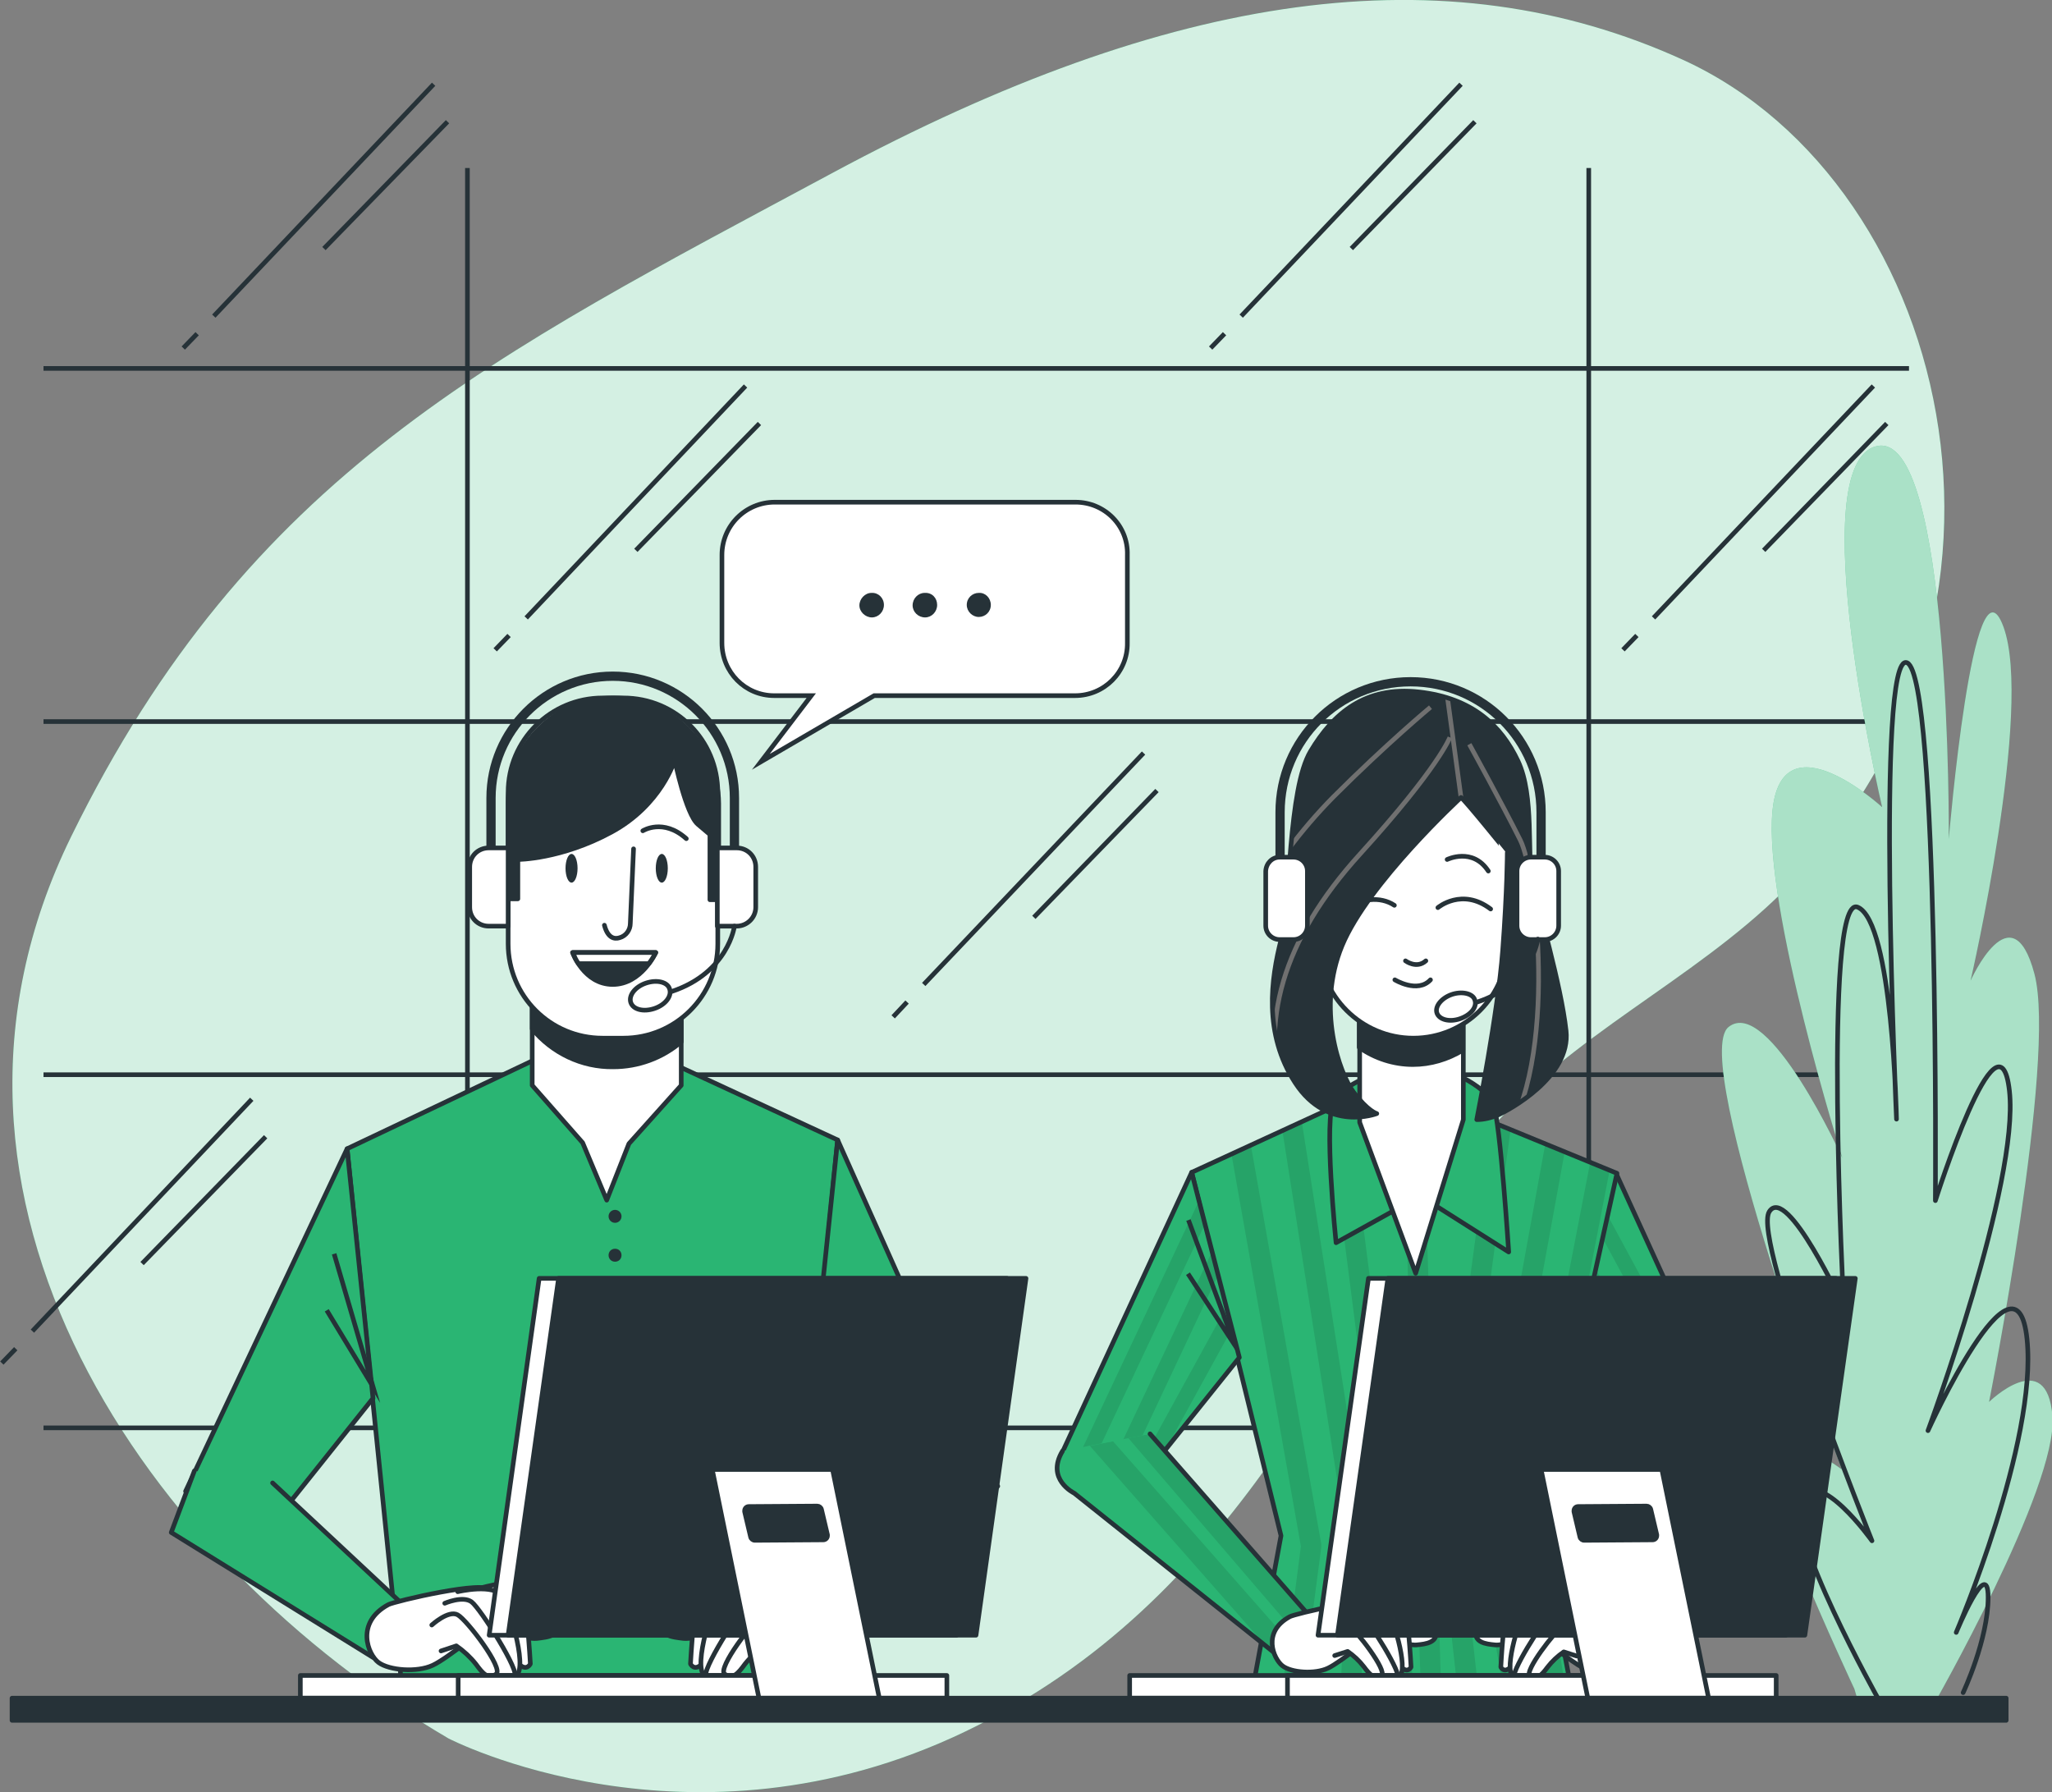 <?xml version="1.0" encoding="utf-8"?>
<!-- Generator: Adobe Illustrator 26.0.1, SVG Export Plug-In . SVG Version: 6.00 Build 0)  -->
<svg version="1.1" id="Layer_1" xmlns="http://www.w3.org/2000/svg" xmlns:xlink="http://www.w3.org/1999/xlink" x="0px" y="0px"
	 viewBox="0 0 443.4 387.2" style="enable-background:new 0 0 443.4 387.2;" xml:space="preserve">
<rect x="0" y="0" width="443.4" height="387.2" fill="#808080" stroke="none"/>
<style type="text/css">
	.st0{fill:#2AB573;}
	.st1{opacity:0.8;fill:#FFFFFF;enable-background:new    ;}
	.st2{fill:none;stroke:#263238;stroke-miterlimit:10;}
	.st3{opacity:0.6;fill:#FFFFFF;enable-background:new    ;}
	.st4{fill:none;stroke:#263238;stroke-linecap:round;stroke-linejoin:round;}
	.st5{clip-path:url(#SVGID_00000014618919117417369870000008464174430197641091_);}
	.st6{opacity:0.1;}
	.st7{clip-path:url(#SVGID_00000163035499313683690260000012488359447140910001_);}
	.st8{clip-path:url(#SVGID_00000139997114928104721400000014430993135074233483_);}
	.st9{clip-path:url(#SVGID_00000074414407791336914530000009037947074124917379_);}
	.st10{fill:#FFFFFF;stroke:#263238;stroke-linecap:round;stroke-linejoin:round;}
	.st11{clip-path:url(#SVGID_00000028321845383720133550000003788394726948816006_);}
	.st12{fill:#2AB573;stroke:#263238;stroke-linecap:round;stroke-linejoin:round;}
	.st13{fill:#263238;stroke:#263238;stroke-linecap:round;stroke-linejoin:round;}
	.st14{fill:#263238;}
	.st15{clip-path:url(#SVGID_00000158732222330855346240000016243463283879864453_);}
	.st16{fill:none;stroke:#707070;stroke-miterlimit:10;}
	.st17{fill:none;stroke:#263238;stroke-width:2;stroke-linejoin:round;}
	.st18{fill:#FFFFFF;stroke:#263238;stroke-miterlimit:10;}
</style>
<g id="freepik--background-simple--inject-2">
	<path class="st0" d="M96.9,375.6c0,0,52.2,27.1,111.7-1.5s79-84,109.9-125.6c16.2-21.8,42.7-33.9,62.9-52.2
		c64.6-58.6,41.3-156.5-17.8-183.4C312.4-10.4,253.3-2.1,180,37.3S53.9,102.2,15.4,180.7S32.1,337.6,96.9,375.6z"/>
	<path class="st1" d="M96.9,375.6c0,0,52.2,27.1,111.7-1.5s79-84,109.9-125.6c16.2-21.8,42.7-33.9,62.9-52.2
		c64.6-58.6,41.3-156.5-17.8-183.4C312.4-10.4,253.3-2.1,180,37.3S53.9,102.2,15.4,180.7S32.1,337.6,96.9,375.6z"/>
</g>
<g id="freepik--Window--inject-2">
	<line class="st2" x1="9.4" y1="308.5" x2="412.5" y2="308.5"/>
	<line class="st2" x1="9.4" y1="232.2" x2="412.5" y2="232.2"/>
	<line class="st2" x1="9.4" y1="155.9" x2="412.5" y2="155.9"/>
	<line class="st2" x1="9.4" y1="79.6" x2="412.5" y2="79.6"/>
	<line class="st2" x1="101" y1="36.3" x2="101" y2="308.7"/>
	<line class="st2" x1="343.3" y1="36.3" x2="343.3" y2="308.7"/>
	<line class="st2" x1="110" y1="137.3" x2="107" y2="140.4"/>
	<line class="st2" x1="161.1" y1="83.4" x2="113.7" y2="133.5"/>
	<line class="st2" x1="164.1" y1="91.5" x2="137.4" y2="118.9"/>
	<line class="st2" x1="353.7" y1="137.3" x2="350.7" y2="140.4"/>
	<line class="st2" x1="404.8" y1="83.4" x2="357.3" y2="133.5"/>
	<line class="st2" x1="407.7" y1="91.5" x2="381.1" y2="118.9"/>
	<line class="st2" x1="3.4" y1="291.4" x2="0.4" y2="294.5"/>
	<line class="st2" x1="54.4" y1="237.5" x2="7" y2="287.6"/>
	<line class="st2" x1="57.4" y1="245.6" x2="30.7" y2="273"/>
	<line class="st2" x1="42.6" y1="72.1" x2="39.6" y2="75.2"/>
	<line class="st2" x1="93.7" y1="18.2" x2="46.2" y2="68.3"/>
	<line class="st2" x1="96.7" y1="26.3" x2="70" y2="53.7"/>
	<line class="st2" x1="264.6" y1="72.1" x2="261.6" y2="75.2"/>
	<line class="st2" x1="315.7" y1="18.2" x2="268.2" y2="68.3"/>
	<line class="st2" x1="318.7" y1="26.3" x2="292" y2="53.7"/>
	<line class="st2" x1="196" y1="216.5" x2="193" y2="219.7"/>
	<line class="st2" x1="247.1" y1="162.7" x2="199.6" y2="212.7"/>
	<line class="st2" x1="250" y1="170.8" x2="223.4" y2="198.2"/>
</g>
<g id="freepik--Plants--inject-2">
	<path class="st0" d="M400.7,364.9c0,0-24.8-52.8-19.4-54.3s16.7,6.9,16.7,6.9s-33.1-88.7-24.5-95.6s24.6,28.3,24.6,28.3
		s-17.1-54.3-15.1-75s23.7-0.8,23.7-0.8s-17.4-74.2-1.2-78s15.6,84.9,15.6,84.9s5.3-63.5,11.8-45.9s-7.1,76.5-7.1,76.5
		s8.9-19.9,13.8-1.5s-9.8,92.5-9.8,92.5s12.5-12.2,13.7,3.1s-25.9,62.7-25.9,62.7l-15.3,1.6L400.7,364.9z"/>
	<path class="st3" d="M400.7,364.9c0,0-24.8-52.8-19.4-54.3s16.7,6.9,16.7,6.9s-33.1-88.7-24.5-95.6s24.6,28.3,24.6,28.3
		s-17.1-54.3-15.1-75s23.7-0.8,23.7-0.8s-17.4-74.2-1.2-78s15.6,84.9,15.6,84.9s5.3-63.5,11.8-45.9s-7.1,76.5-7.1,76.5
		s8.9-19.9,13.8-1.5s-9.8,92.5-9.8,92.5s12.5-12.2,13.7,3.1s-25.9,62.7-25.9,62.7l-15.3,1.6L400.7,364.9z"/>
	<path class="st4" d="M406,367.3c0,0-20.6-36.7-16.8-43.6s15.3,9.2,15.3,9.2s-26-65-22.2-71.1c3.8-6.1,16.1,20.6,16.1,20.6
		s-4.6-89.5,3-86.4s8.4,45.8,8.4,45.8s-4.6-101.7,2.3-98.6s6.1,116.2,6.1,116.2s13.8-43.6,16-23.7s-17.6,73.4-17.6,73.4
		s19.1-42.1,21.4-19.8s-15.3,63.4-15.3,63.4s6.9-16.8,6.9-7.6s-5.4,20.6-5.4,20.6"/>
</g>
<g id="freepik--character-2--inject-2">
	<polygon class="st0" points="349.2,253.5 377,314.3 359.5,319.2 338.8,293.5 	"/>
	<g>
		<defs>
			<polygon id="SVGID_1_" points="349.2,253.5 377,314.3 359.5,319.2 338.8,293.5 			"/>
		</defs>
		<clipPath id="SVGID_00000158014538660818514860000005600532765612644489_">
			<use xlink:href="#SVGID_1_"  style="overflow:visible;"/>
		</clipPath>
		<g style="clip-path:url(#SVGID_00000158014538660818514860000005600532765612644489_);">
			<g class="st6">
				<polygon points="344.1,273 343,277.6 366.1,317.4 369.4,316.4 				"/>
				<polygon points="359.6,319.2 363,318.3 341.4,283.4 340.3,287.9 				"/>
				<polygon points="347,261.9 345.8,266.6 372.3,315.6 375.6,314.7 				"/>
			</g>
		</g>
	</g>
	<polygon class="st4" points="349.2,253.5 377,314.3 359.5,319.2 338.8,293.5 	"/>
	<polygon class="st0" points="293.8,236.6 257.5,253.3 276.8,331.8 270.7,364.8 339.5,364.8 332.7,328.9 349.4,253.5 311.4,237.9 	
		"/>
	<g>
		<defs>
			<polygon id="SVGID_00000183958152988603877220000017130283239197824419_" points="293.8,236.6 257.5,253.3 276.8,331.8 
				270.7,364.8 339.5,364.8 332.7,328.9 349.4,253.5 311.4,237.9 			"/>
		</defs>
		<clipPath id="SVGID_00000164485523193634277540000009115867933379468731_">
			<use xlink:href="#SVGID_00000183958152988603877220000017130283239197824419_"  style="overflow:visible;"/>
		</clipPath>
		<g style="clip-path:url(#SVGID_00000164485523193634277540000009115867933379468731_);">
			<g class="st6">
				<path d="M294.1,364.8l1.4-31.3c0-0.1,0-0.3,0-0.4l-14.2-90.7l-4.2,1.9l14,89.2l-1.4,31.2H294.1z"/>
				<path d="M302.4,326c0,0,0-0.1,0-0.1l-11.3-88.1l-4.2,2l11.1,86.7l2.9,38.4h4.5L302.4,326z"/>
				<path d="M281.5,364.8l4-30.5c0-0.2,0-0.5,0-0.7l-15.2-86.1l-4.2,1.9l15,84.7l-4,30.8H281.5z"/>
				<path d="M347.8,252.9l-4.2-1.7l-15.3,79.1c0,0.3,0,0.5,0,0.8l5.5,33.8h4.5l-5.6-34.1l0.1-0.6l-0.2-1.1l3.4-15.1L347.8,252.9z"/>
				<polygon points="307.7,245.6 303.3,245.7 307,364.8 311.4,364.8 				"/>
				<path d="M323.3,330.1l14.8-81.2l-4.2-1.7l-15,82.5c0,0.3,0,0.5,0,0.8l5.9,34.3h4.5L323.3,330.1z"/>
				<path d="M315.2,327.3l11.2-83.2l-4.2-1.7L310.8,327c0,0.2,0,0.4,0,0.5l4.1,37.2h4.5L315.2,327.3z"/>
			</g>
		</g>
	</g>
	<polygon class="st4" points="293.8,236.6 257.5,253.3 276.8,331.8 270.7,364.8 339.5,364.8 332.7,328.9 349.4,253.5 311.4,237.9 	
		"/>
	<polygon class="st0" points="257.5,253.3 228.9,315.2 247.2,319 267.8,293.3 	"/>
	<g>
		<defs>
			<polygon id="SVGID_00000176765761537511043940000015124693033980977307_" points="257.5,253.3 228.9,315.2 247.2,319 
				267.8,293.3 			"/>
		</defs>
		<clipPath id="SVGID_00000155116679693064491290000016890176862165147009_">
			<use xlink:href="#SVGID_00000176765761537511043940000015124693033980977307_"  style="overflow:visible;"/>
		</clipPath>
		<g style="clip-path:url(#SVGID_00000155116679693064491290000016890176862165147009_);">
			<g class="st6">
				<polygon points="265,282.4 245.1,318.6 247.2,319 251.9,313.1 266.2,287.1 				"/>
				<polygon points="263.2,275.5 261.9,270.4 239.7,317.4 243.1,318.2 				"/>
				<polygon points="232.5,315.9 235.8,316.6 260.4,264.4 259.1,259.4 				"/>
			</g>
			<polyline class="st2" points="256.8,263.6 266.8,290.6 256.7,275.2 			"/>
		</g>
	</g>
	<polygon class="st4" points="257.5,253.3 228.9,315.2 247.2,319 267.8,293.3 	"/>
	<path class="st0" d="M248.5,309.8l36,41.1l-7,7.9l-45.4-36.2c0,0-6.2-3-2.5-9.1"/>
	<g>
		<defs>
			<path id="SVGID_00000063591165236101172180000018313584627697836432_" d="M248.5,309.8l36,41.1l-7,7.9l-45.4-36.2
				c0,0-6.2-3-2.5-9.1"/>
		</defs>
		<clipPath id="SVGID_00000112625301075880156450000010360634115241742216_">
			<use xlink:href="#SVGID_00000063591165236101172180000018313584627697836432_"  style="overflow:visible;"/>
		</clipPath>
		<g style="clip-path:url(#SVGID_00000112625301075880156450000010360634115241742216_);">
			<g class="st6">
				<polygon points="280.8,353.8 284.1,350.9 266,329.7 248.5,309.8 243.8,310.7 				"/>
				<polygon points="273.6,355.7 276.6,358.1 279.4,355.6 240.5,311.4 235.5,312.4 				"/>
			</g>
		</g>
	</g>
	<path class="st4" d="M248.5,309.8l36,41.1l-7,7.9l-45.4-36.2c0,0-6.2-3-2.5-9.1"/>
	<path class="st10" d="M278.7,349.3c1-0.6,18.4-4.7,18.6-2.6s5.4,4.5,7.8,4.5s4.7-1.9,5.2,0.9s-2.1,3.1-4.2,3.3s-9.4-2.1-9.4-2.1
		s-6.8,5.7-9.7,7.1s-8,1-9.9-0.5S272.6,352.6,278.7,349.3z"/>
	<path class="st10" d="M294.8,346.5c0,0,6.6-1.9,8-1.2s2.1,14.9,2.1,14.9s-0.7,1.4-2.1,0s-6.1-12-6.1-12"/>
	<path class="st10" d="M291.5,347c0,0,6.8-1.6,8.3,0.9s5,14.1,2.1,14.6s-3.8-3.3-3.8-3.3l-4.5-8.2l-3.1-0.5"/>
	<path class="st10" d="M289.1,349.1c0,0,3.3-1.4,5-0.2s9.2,13.2,7.8,13.7s-4.7,0.2-5.2-0.7s-6.6-9-6.6-9"/>
	<path class="st10" d="M286.7,353.1c0,0,3.1-2.8,4.7-1.9s8.5,9.9,7.1,10.8s-2.4,0-3.8-1.9c-1-1.3-2.2-2.4-3.5-3.3l-2.8,0.9"/>
	<path class="st0" d="M356.4,311.1l-12,40.8l8.7,6.1l19.6-31.5c0,0,8.1-9.1,3-14.2"/>
	<g>
		<defs>
			<path id="SVGID_00000008849605544312242860000003403771532338031488_" d="M356.4,311.1l-12,40.8l8.7,6.1l19.6-31.5
				c0,0,8.1-9.1,3-14.2"/>
		</defs>
		<clipPath id="SVGID_00000071552320992133812780000013573881302665381815_">
			<use xlink:href="#SVGID_00000008849605544312242860000003403771532338031488_"  style="overflow:visible;"/>
		</clipPath>
		<g style="clip-path:url(#SVGID_00000071552320992133812780000013573881302665381815_);">
			<g class="st6">
				<polygon points="353.4,357.5 353.5,357.3 370.1,311.9 365.5,311.6 349.4,355.5 351.2,356.7 				"/>
				<polygon points="344.4,352 348.2,354.6 363.7,311.7 363.3,311.5 359.1,311.3 				"/>
				<path d="M377.1,314.6c-0.3-0.9-0.8-1.7-1.4-2.4l-2.4-0.1l-12.5,33.6l11.9-19.2L377.1,314.6z"/>
			</g>
		</g>
	</g>
	<path class="st4" d="M356.4,311.1l-12,40.8l8.7,6.1l19.6-31.5c0,0,8.1-9.1,3-14.2"/>
	<path class="st10" d="M350.5,349.3c-1-0.6-18.4-4.7-18.6-2.6s-5.4,4.5-7.8,4.5s-4.7-1.9-5.2,0.9s2.1,3.1,4.2,3.3s9.4-2.1,9.4-2.1
		s6.8,5.7,9.7,7.1s8,1,9.9-0.5S356.6,352.6,350.5,349.3z"/>
	<path class="st10" d="M334.4,346.5c0,0-6.6-1.9-8-1.2s-2.1,14.9-2.1,14.9s0.7,1.4,2.1,0s6.1-12,6.1-12"/>
	<path class="st10" d="M337.7,347c0,0-6.8-1.6-8.2,0.9s-5,14.1-2.1,14.6s3.8-3.3,3.8-3.3l4.5-8.2l3.1-0.5"/>
	<path class="st10" d="M340.1,349.1c0,0-3.3-1.4-5-0.2s-9.2,13.2-7.8,13.7s4.7,0.2,5.2-0.7s6.6-9,6.6-9"/>
	<path class="st10" d="M342.4,353.1c0,0-3.1-2.8-4.7-1.8s-8.5,9.9-7.1,10.8s2.4,0,3.8-1.9c1-1.3,2.2-2.4,3.5-3.3l2.8,0.9"/>
	<path class="st12" d="M296.4,232.4c0,0-5.7,1.8-8.1,5.3s0.4,30.8,0.4,30.8l18.2-10.1l19.1,12.1c0,0-1.8-27.9-3.3-31.9
		s-11.2-8.6-14.5-8.1S296.4,232.4,296.4,232.4z"/>
	<polygon class="st10" points="293.8,217.2 293.8,242.5 305.9,275.1 316.2,241.9 316.2,217 	"/>
	<path class="st13" d="M293.7,226.3c3.4,2.4,7.5,3.7,11.6,3.7l0,0c3.8,0,7.5-1.1,10.8-3.1V217l-22.4,0.2V226.3z"/>
	<path class="st10" d="M305.4,224.3L305.4,224.3c-11.2,0-20.4-9.1-20.4-20.4l-3.6-28.6c0-13.3,10.7-24,24-24l0,0
		c13.3,0,24,10.7,24,24l-3.7,28.6C325.8,215.1,316.7,224.3,305.4,224.3C305.4,224.3,305.4,224.3,305.4,224.3z"/>
	<path class="st4" d="M310.7,196.1c0,0,5.2-4.4,11.4,0.3"/>
	<path class="st4" d="M301.3,195.6c-1.5-1-3.4-1.4-5.2-1.2"/>
	<path class="st4" d="M312.7,185.7c0,0,5.5-2.7,8.9,2.5"/>
	<path class="st4" d="M303.7,207.6c0,0,2.4,1.8,4.4,0"/>
	<path class="st4" d="M301.4,211.7c0,0,4.9,3,7.7,0"/>
	<path class="st14" d="M315.7,172.3c0,0-20.1,18.5-25.7,32s-0.6,27.6,2.5,31.7s5,4.6,5,4.6s-10.6,4.1-17.6-6.6s-5.2-22.6-3.1-30.9
		s1.5-32.6,6.4-40.8s11.8-14.1,23.4-12.8s17.8,7.3,21.4,14.9s1.9,20.3,3.1,25.9s6.2,22.4,7.3,32.4s-12.5,17.2-14.7,18.2
		c-1.5,0.6-3,1-4.6,1c0,0,4.6-23.2,5.6-36.5s1-21.2,1-21.2S316.6,172.9,315.7,172.3z"/>
	<g>
		<defs>
			<path id="SVGID_00000107576624103433620310000010220200925947797168_" d="M315.7,172.3c0,0-20.1,18.5-25.7,32s-0.6,27.6,2.5,31.7
				s5,4.6,5,4.6s-10.6,4.1-17.6-6.6s-5.2-22.6-3.1-30.9s1.5-32.6,6.4-40.8s11.8-14.1,23.4-12.8s17.8,7.3,21.4,14.9
				s1.9,20.3,3.1,25.9s6.2,22.4,7.3,32.4s-12.5,17.2-14.7,18.2c-1.5,0.6-3,1-4.6,1c0,0,4.6-23.2,5.6-36.5s1-21.2,1-21.2
				S316.6,172.9,315.7,172.3z"/>
		</defs>
		<clipPath id="SVGID_00000065044297066434573280000003338546106760751798_">
			<use xlink:href="#SVGID_00000107576624103433620310000010220200925947797168_"  style="overflow:visible;"/>
		</clipPath>
		<g style="clip-path:url(#SVGID_00000065044297066434573280000003338546106760751798_);">
			<path class="st16" d="M313.3,159.3c0,0-2.4,6.5-19.4,25.2s-21.7,36.6-16.5,54"/>
			<path class="st16" d="M309.1,152.8c0,0-9.4,7.8-21,19.4c-7.1,7.2-13.2,15.4-18.1,24.3"/>
			<path class="st16" d="M317.5,160.8c0,0,7.1,12.9,11,20.7s8.4,51.4-5.2,67"/>
			<line class="st16" x1="312.7" y1="150.2" x2="315.7" y2="172.3"/>
		</g>
	</g>
	<path class="st4" d="M315.7,172.3c0,0-20.1,18.5-25.7,32s-0.6,27.6,2.5,31.7s5,4.6,5,4.6s-10.6,4.1-17.6-6.6s-5.2-22.6-3.1-30.9
		s1.5-32.6,6.4-40.8s11.8-14.1,23.4-12.8s17.8,7.3,21.4,14.9s1.9,20.3,3.1,25.9s6.2,22.4,7.3,32.4s-12.5,17.2-14.7,18.2
		c-1.5,0.6-3,1-4.6,1c0,0,4.6-23.2,5.6-36.5s1-21.2,1-21.2S316.6,172.9,315.7,172.3z"/>
	<path class="st10" d="M276.5,185.2h3c1.6,0,3,1.3,3,3V200c0,1.6-1.3,3-3,3h-3c-1.6,0-3-1.3-3-3v-11.8
		C273.6,186.5,274.9,185.2,276.5,185.2z"/>
	<path class="st10" d="M330.8,185.2h3c1.6,0,3,1.3,3,3V200c0,1.6-1.3,3-3,3h-3c-1.6,0-3-1.3-3-3v-11.8
		C327.8,186.5,329.2,185.2,330.8,185.2z"/>
	<path class="st17" d="M333,185.2v-9.7c0-15.6-12.6-28.2-28.2-28.2l0,0l0,0c-15.6,0-28.2,12.6-28.2,28.2v9.7"/>
	<path class="st4" d="M332.3,202.9c0,0-1.2,9.7-13.1,13.6"/>
	<path class="st4" d="M318.7,216.1c0.5,1.5-0.9,3.2-3.2,4s-4.5,0.2-5-1.2s0.9-3.2,3.1-4S318.3,214.6,318.7,216.1z"/>
</g>
<g id="freepik--character-1--inject-2">
	<polygon class="st12" points="116.3,228.6 75,248.2 86.9,365 169.3,365 181,246.3 142.1,228.3 	"/>
	<circle class="st14" cx="132.9" cy="262.8" r="1.4"/>
	<path class="st14" d="M134.3,271.2c0,0.8-0.6,1.4-1.4,1.4c-0.8,0-1.4-0.6-1.4-1.4c0-0.8,0.6-1.4,1.4-1.4h0
		C133.7,269.8,134.3,270.4,134.3,271.2z"/>
	<polygon class="st10" points="147.2,234.5 135.9,247.1 131.1,259.3 125.9,246.9 115,234.5 115,212.5 147.2,212.5 	"/>
	<path class="st13" d="M115,222.3c4.3,5.2,10.7,8.3,17.5,8.2l0,0c5.4,0,10.6-1.9,14.7-5.4v-12.6H115V222.3z"/>
	<path class="st10" d="M130.2,150.8h4.5c11.3,0,20.4,9.1,20.4,20.4v32.7c0,11.3-9.1,20.4-20.4,20.4h-4.5c-11.3,0-20.4-9.1-20.4-20.4
		v-32.7C109.8,159.9,119,150.8,130.2,150.8z"/>
	<path class="st4" d="M136.9,183.4l-0.7,16.1c0,1.4-0.9,2.7-2.3,3.1c-1.2,0.4-2.6,0-3.3-2.7"/>
	<path class="st13" d="M123.7,205.8h18c0,0-3.1,6.9-9.3,6.9S123.7,205.8,123.7,205.8z"/>
	<path class="st10" d="M125,208.2h15.2c0.6-0.8,1.1-1.6,1.5-2.4h-17.9C124.1,206.7,124.5,207.5,125,208.2z"/>
	<ellipse class="st14" cx="123.5" cy="187.6" rx="1.3" ry="3.1"/>
	<ellipse class="st14" cx="143" cy="187.6" rx="1.3" ry="3.1"/>
	<path class="st4" d="M138.9,179.5c0,0,4.4-2.8,9.4,1.7"/>
	<path class="st13" d="M132.5,150.8L132.5,150.8c-12.5,0-22.7,10.2-22.7,22.7l0,0v20.7h0.2h1.9v-8.5c0,0,9.3,0,20.2-5.9
		s13.7-15.6,13.7-15.6s2.4,11.7,5,13.9l2.6,2.2v14.1h1.9v-20.8C155.2,161,145,150.8,132.5,150.8z"/>
	<path class="st10" d="M105.6,183.2h4.2l0,0v16.9l0,0h-4.2c-2.3,0-4.1-1.8-4.1-4.1l0,0v-8.7C101.5,185,103.3,183.2,105.6,183.2z"/>
	<path class="st10" d="M159.2,200.1h-4.2l0,0v-16.9l0,0h4.2c2.3,0,4.1,1.8,4.1,4.1l0,0v8.7C163.3,198.3,161.4,200.1,159.2,200.1z"/>
	<path class="st17" d="M106.1,183.2v-10.8c0-14.5,11.8-26.3,26.3-26.3c0,0,0,0,0,0l0,0c14.5,0,26.3,11.8,26.3,26.3v10.8"/>
	<path class="st4" d="M158.7,200.1c0,0-1.3,10-13.5,14.1"/>
	<path class="st4" d="M144.7,213.7c0.5,1.5-0.9,3.4-3.3,4.2s-4.6,0.2-5.1-1.3s0.9-3.4,3.3-4.2S144.3,212.2,144.7,213.7z"/>
	<polygon class="st12" points="75,248.2 40.1,322.2 54.5,334.8 80.6,302.1 	"/>
	<polyline class="st2" points="72.2,270.9 80.6,299.6 70.6,283.1 	"/>
	<polygon class="st12" points="181,246.3 214.2,320.6 193.7,329.5 175.4,300.1 	"/>
	<polyline class="st12" points="58.9,320.4 88.9,348.4 80.6,358.1 37,331.1 42,317.8 	"/>
	<path class="st10" d="M83.9,346.7c1.2-0.7,21.6-5.5,21.9-3s6.4,5.3,9.1,5.3s5.6-2.2,6.1,1.1s-2.5,3.6-5,3.9s-11.1-2.5-11.1-2.5
		s-8,6.7-11.4,8.3s-9.4,1.1-11.7-0.6S76.7,350.6,83.9,346.7z"/>
	<path class="st10" d="M102.7,343.4c0,0,7.8-2.2,9.4-1.4s2.5,17.5,2.5,17.5s-0.8,1.7-2.5,0s-7.2-14.2-7.2-14.2"/>
	<path class="st10" d="M98.9,343.9c0,0,8-1.9,9.7,1.1s5.8,16.6,2.5,17.2s-4.4-3.9-4.4-3.9l-5.3-9.7l-3.6-0.5"/>
	<path class="st10" d="M96.1,346.4c0,0,3.9-1.7,5.8-0.3c1.9,1.4,10.8,15.5,9.2,16.1s-5.6,0.3-6.1-0.8s-7.8-10.5-7.8-10.5"/>
	<path class="st10" d="M93.3,351.1c0,0,3.6-3.3,5.6-2.2s10,11.6,8.3,12.8s-2.8,0-4.4-2.2c-1.2-1.5-2.6-2.8-4.2-3.9l-3.3,1.1"/>
	<polyline class="st12" points="188.7,313.3 171.1,350.3 182.4,356.3 215.6,321.1 206.1,310.6 	"/>
	<path class="st10" d="M179.9,346.7c-1.2-0.7-21.6-5.5-21.9-3s-6.4,5.3-9.2,5.3s-5.5-2.2-6.1,1.1s2.5,3.6,5,3.9s11.1-2.5,11.1-2.5
		s8,6.7,11.4,8.3s9.4,1.1,11.6-0.6S187.1,350.6,179.9,346.7z"/>
	<path class="st10" d="M161.1,343.4c0,0-7.8-2.2-9.4-1.4s-2.5,17.5-2.5,17.5s0.8,1.7,2.5,0s7.2-14.2,7.2-14.2"/>
	<path class="st10" d="M164.9,343.9c0,0-8-1.9-9.7,1.1s-5.8,16.6-2.5,17.2s4.4-3.9,4.4-3.9l5.3-9.7l3.6-0.5"/>
	<path class="st10" d="M167.7,346.4c0,0-3.9-1.7-5.8-0.3s-10.8,15.5-9.2,16.1s5.5,0.3,6.1-0.8s7.8-10.5,7.8-10.5"/>
	<path class="st10" d="M170.5,351.1c0,0-3.6-3.3-5.6-2.2s-10,11.6-8.3,12.8s2.8,0,4.4-2.2c1.2-1.5,2.6-2.8,4.2-3.9l3.3,1.1"/>
</g>
<g id="freepik--text-balloon--inject-2">
	<path class="st18" d="M232.4,108.5h-65c-6.3,0-11.4,5.1-11.4,11.4v19c0,6.3,5,11.4,11.3,11.4c0,0,0,0,0,0h8l-10.9,14.3l24.5-14.3
		h43.4c6.3,0,11.4-5.1,11.3-11.4c0,0,0,0,0,0v-19C243.8,113.6,238.7,108.5,232.4,108.5z"/>
	<path class="st14" d="M191,130.7c0,1.5-1.2,2.7-2.6,2.7s-2.7-1.2-2.7-2.6s1.2-2.7,2.6-2.7c0,0,0,0,0,0
		C189.8,128,191,129.2,191,130.7z"/>
	<path class="st14" d="M202.5,130.7c0,1.5-1.2,2.7-2.6,2.7c-1.5,0-2.7-1.2-2.7-2.6c0-1.5,1.2-2.7,2.6-2.7c0,0,0,0,0,0
		C201.4,128,202.5,129.2,202.5,130.7z"/>
	<path class="st14" d="M214.1,130.7c0,1.5-1.2,2.6-2.6,2.6s-2.6-1.2-2.6-2.6c0-1.5,1.2-2.6,2.6-2.6l0,0
		C212.9,128,214.1,129.2,214.1,130.7z"/>
</g>
<g id="freepik--device-2--inject-2">
	<rect x="244.1" y="362" class="st10" width="121.1" height="4.9"/>
	<rect x="278.2" y="362" class="st10" width="105.6" height="4.9"/>
	<polygon class="st10" points="385.9,353.3 284.8,353.3 295.7,276.2 396.7,276.2 	"/>
	<polygon class="st13" points="390,353.3 289,353.3 299.9,276.2 400.9,276.2 	"/>
	<path class="st10" d="M359.1,317.5l10.1,49.4h-26.1L333,317.5H359.1z M341.4,332.1c0.1,0.4,0.5,0.7,0.9,0.7l14.8-0.1
		c0.5,0,0.9-0.4,0.9-0.9c0-0.1,0-0.1,0-0.2l-1.3-5.5c-0.1-0.4-0.5-0.7-0.9-0.7l-14.8,0.1c-0.5,0-0.9,0.4-0.9,0.9c0,0.1,0,0.1,0,0.2
		L341.4,332.1z"/>
</g>
<g id="freepik--device-1--inject-2">
	<rect x="64.9" y="362" class="st10" width="121.1" height="4.9"/>
	<rect x="99" y="362" class="st10" width="105.6" height="4.9"/>
	<polygon class="st10" points="206.7,353.3 105.7,353.3 116.5,276.2 217.6,276.2 	"/>
	<polygon class="st13" points="210.9,353.3 109.8,353.3 120.7,276.2 221.7,276.2 	"/>
	<path class="st10" d="M179.9,317.5l10.1,49.4H164l-10.1-49.4H179.9z M162.2,332.1c0.1,0.4,0.5,0.7,0.9,0.7l14.8-0.1
		c0.5,0,0.9-0.4,0.9-0.9c0-0.1,0-0.1,0-0.2l-1.3-5.5c-0.1-0.4-0.5-0.7-0.9-0.7l-14.8,0.1c-0.5,0-0.9,0.4-0.9,0.9c0,0.1,0,0.1,0,0.2
		L162.2,332.1z"/>
</g>
<g id="freepik--Table--inject-2">
	<rect x="2.6" y="366.9" class="st13" width="430.9" height="4.8"/>
</g>
</svg>
